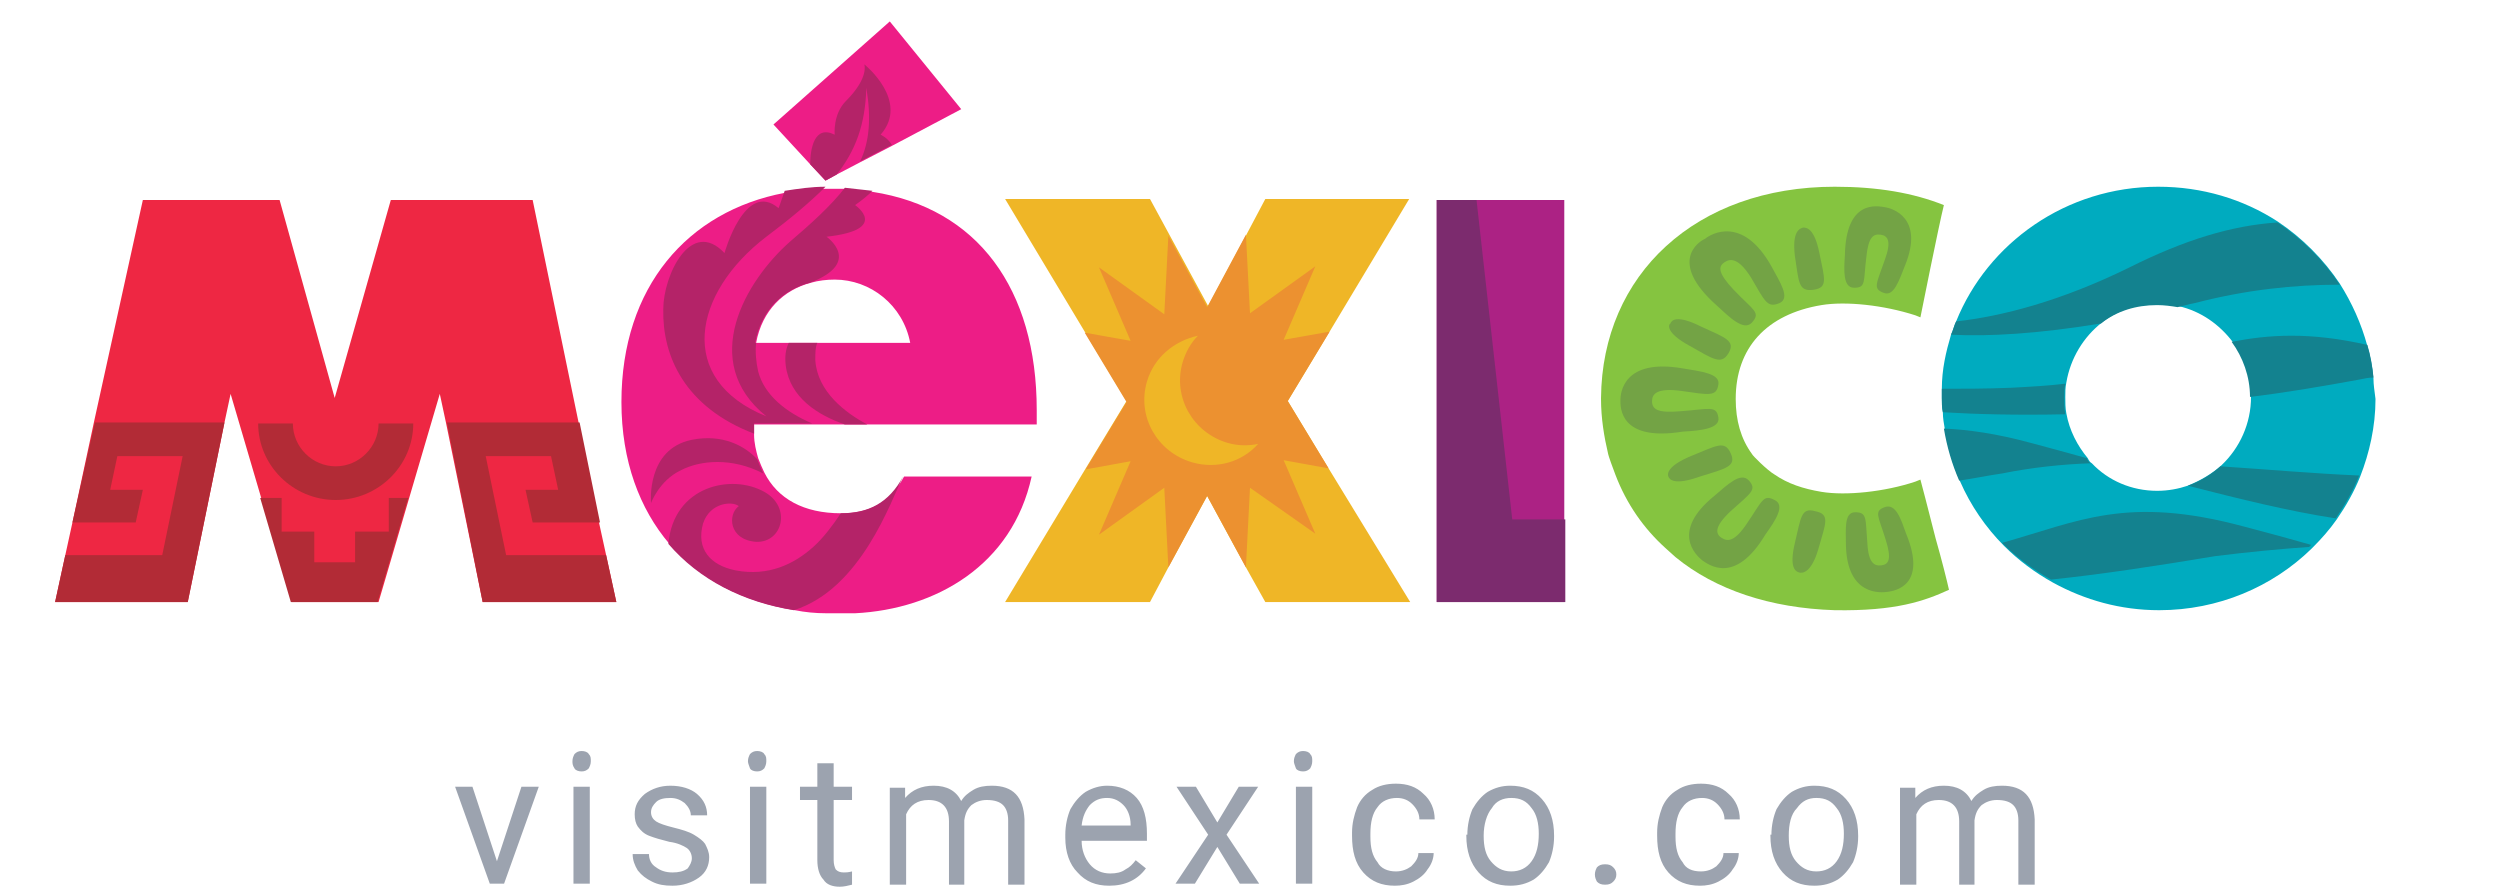 <?xml version="1.0" encoding="utf-8"?><svg version="1.1" id="Capa_1" xmlns="http://www.w3.org/2000/svg" x="0" y="0" viewBox="0 0 245 87" xml:space="preserve"><style>.st5{fill:#ed1d86}.st7{fill:#13828f}.st9{fill:#73a345}.st10{fill:#b22b36}.st11{fill:#b42368}</style><path d="m48.7 84.4 2.4-7.3h1.7l-3.4 9.5H48l-3.4-9.5h1.7l2.4 7.3zm9.1 2.2h-1.6v-9.5h1.6v9.5zm-1.7-12c0-.3.1-.5.2-.7.2-.2.4-.3.7-.3s.6.1.7.3c.2.2.2.4.2.7 0 .3-.1.5-.2.7-.2.2-.4.3-.7.3s-.6-.1-.7-.3c-.2-.3-.2-.5-.2-.7zm11.7 9.5c0-.4-.2-.8-.5-1s-.9-.5-1.7-.6c-.8-.2-1.5-.4-2-.6s-.8-.5-1.1-.9c-.2-.3-.3-.7-.3-1.2 0-.8.3-1.4 1-2 .7-.5 1.5-.8 2.5-.8 1.1 0 2 .3 2.6.8.7.6 1 1.3 1 2.1h-1.6c0-.4-.2-.8-.6-1.2-.4-.3-.8-.5-1.4-.5s-1.1.1-1.4.4-.5.6-.5 1 .2.7.5.9c.3.2.9.4 1.7.6.8.2 1.5.4 2 .7.5.3.9.6 1.1.9.2.4.4.8.4 1.3 0 .8-.3 1.5-1 2s-1.6.8-2.6.8c-.8 0-1.4-.1-2-.4s-1-.6-1.4-1.1c-.3-.5-.5-1-.5-1.6h1.6c0 .5.2 1 .7 1.3.4.3.9.5 1.6.5.6 0 1.1-.1 1.5-.4.2-.3.4-.6.4-1zm7.3 2.5h-1.6v-9.5h1.6v9.5zm-1.8-12c0-.3.1-.5.2-.7.2-.2.4-.3.7-.3.3 0 .6.1.7.3.2.2.2.4.2.7 0 .3-.1.5-.2.7-.2.2-.4.3-.7.3-.3 0-.6-.1-.7-.3-.1-.3-.2-.5-.2-.7zm8.4.2v2.3h1.8v1.3h-1.8v5.9c0 .4.1.7.2.9.2.2.4.3.8.3.2 0 .4 0 .8-.1v1.3c-.4.1-.8.2-1.2.2-.7 0-1.3-.2-1.6-.7-.4-.4-.6-1.1-.6-1.9v-5.9h-1.7v-1.3h1.7v-2.3h1.6zm7 2.3v1.1c.7-.8 1.6-1.2 2.8-1.2 1.3 0 2.2.5 2.7 1.5.3-.5.7-.8 1.2-1.1.5-.3 1.1-.4 1.8-.4 2.1 0 3.1 1.1 3.2 3.3v6.4h-1.6v-6.3c0-.7-.2-1.2-.5-1.5s-.8-.5-1.6-.5c-.6 0-1.1.2-1.5.5-.4.4-.6.8-.7 1.5v6.3H93v-6.2c0-1.4-.7-2.1-2-2.1-1.1 0-1.8.5-2.2 1.4v6.9h-1.6v-9.5h1.5v-.1zm20 9.7c-1.3 0-2.3-.4-3.1-1.3-.8-.8-1.2-2-1.2-3.4v-.3c0-.9.2-1.8.5-2.5.4-.7.9-1.3 1.5-1.7.7-.4 1.4-.6 2.1-.6 1.2 0 2.2.4 2.9 1.2.7.8 1 2 1 3.5v.7H106c0 .9.3 1.7.8 2.3.5.6 1.2.9 2 .9.6 0 1.1-.1 1.5-.4.4-.2.7-.5 1-.9l1 .8c-.8 1.1-2 1.7-3.6 1.7zm-.2-8.6c-.7 0-1.2.2-1.7.7-.4.5-.7 1.1-.8 2h4.8v-.1c0-.8-.3-1.5-.7-1.9-.4-.4-.9-.7-1.6-.7zm10.8 2.4 2.1-3.5h1.9l-3.1 4.7 3.2 4.8h-1.9l-2.2-3.6-2.2 3.6h-1.9l3.2-4.8-3.1-4.7h1.9l2.1 3.5zm9.3 6H127v-9.5h1.6v9.5zm-1.8-12c0-.3.1-.5.2-.7.2-.2.4-.3.7-.3.3 0 .6.1.7.3.2.2.2.4.2.7 0 .3-.1.5-.2.7-.2.2-.4.3-.7.3-.3 0-.6-.1-.7-.3-.1-.3-.2-.5-.2-.7zm10 10.8c.6 0 1.1-.2 1.5-.5.4-.4.7-.8.7-1.3h1.5c0 .5-.2 1.1-.6 1.6-.3.5-.8.9-1.4 1.2-.6.3-1.2.4-1.8.4-1.3 0-2.3-.4-3.1-1.3s-1.1-2.1-1.1-3.6v-.3c0-.9.2-1.7.5-2.5.3-.7.8-1.3 1.5-1.7.6-.4 1.4-.6 2.3-.6 1.1 0 2 .3 2.7 1 .7.6 1.1 1.5 1.1 2.5h-1.5c0-.6-.3-1.1-.7-1.5s-.9-.6-1.5-.6c-.8 0-1.5.3-1.9.9-.5.6-.7 1.5-.7 2.6v.3c0 1.1.2 1.9.7 2.5.3.6 1 .9 1.8.9zm7-3.6c0-.9.2-1.8.5-2.5.4-.7.9-1.3 1.5-1.7.7-.4 1.4-.6 2.2-.6 1.3 0 2.3.4 3.1 1.3s1.2 2.1 1.2 3.6v.1c0 .9-.2 1.8-.5 2.5-.4.7-.9 1.3-1.5 1.7-.7.4-1.4.6-2.3.6-1.3 0-2.3-.4-3.1-1.3s-1.2-2.1-1.2-3.6v-.1h.1zm1.6.1c0 1.1.2 1.9.7 2.5s1.1 1 2 1c.8 0 1.5-.3 2-1s.7-1.6.7-2.7c0-1-.2-1.9-.7-2.5-.5-.7-1.1-1-2-1-.8 0-1.5.3-1.9 1-.5.6-.8 1.6-.8 2.7zm10.9 3.8c0-.3.1-.5.2-.7.2-.2.4-.3.8-.3s.6.1.8.3c.2.2.3.4.3.7 0 .3-.1.5-.3.7s-.4.3-.8.3-.6-.1-.8-.3c-.1-.2-.2-.4-.2-.7zm10.4-.3c.6 0 1.1-.2 1.5-.5.4-.4.7-.8.7-1.3h1.5c0 .5-.2 1.1-.6 1.6-.3.5-.8.9-1.4 1.2-.6.3-1.2.4-1.8.4-1.3 0-2.3-.4-3.1-1.3s-1.1-2.1-1.1-3.6v-.3c0-.9.2-1.7.5-2.5.3-.7.8-1.3 1.5-1.7.6-.4 1.4-.6 2.3-.6 1.1 0 2 .3 2.7 1 .7.6 1.1 1.5 1.1 2.5H169c0-.6-.3-1.1-.7-1.5s-.9-.6-1.5-.6c-.8 0-1.5.3-1.9.9-.5.6-.7 1.5-.7 2.6v.3c0 1.1.2 1.9.7 2.5.3.6.9.9 1.8.9zm6.9-3.6c0-.9.2-1.8.5-2.5.4-.7.9-1.3 1.5-1.7.7-.4 1.4-.6 2.2-.6 1.3 0 2.3.4 3.1 1.3s1.2 2.1 1.2 3.6v.1c0 .9-.2 1.8-.5 2.5-.4.7-.9 1.3-1.5 1.7-.7.4-1.4.6-2.3.6-1.3 0-2.3-.4-3.1-1.3s-1.2-2.1-1.2-3.6v-.1h.1zm1.7.1c0 1.1.2 1.9.7 2.5s1.1 1 2 1c.8 0 1.5-.3 2-1s.7-1.6.7-2.7c0-1-.2-1.9-.7-2.5-.5-.7-1.1-1-2-1-.8 0-1.4.3-1.9 1-.6.6-.8 1.6-.8 2.7zm12.4-4.8v1.1c.7-.8 1.6-1.2 2.8-1.2 1.3 0 2.2.5 2.7 1.5.3-.5.7-.8 1.2-1.1.5-.3 1.1-.4 1.8-.4 2.1 0 3.1 1.1 3.2 3.3v6.4h-1.6v-6.3c0-.7-.2-1.2-.5-1.5s-.8-.5-1.6-.5c-.6 0-1.1.2-1.5.5-.4.4-.6.8-.7 1.5v6.3H192v-6.2c0-1.4-.7-2.1-2-2.1-1.1 0-1.8.5-2.2 1.4v6.9h-1.6v-9.5h1.5v-.1z" fill="#9ca3af"/><path d="M214.4 47.6c-.9.3-1.9.5-3 .5-2.5 0-4.8-1-6.4-2.7-.2-.1-.3-.3-.4-.5-1-1.2-1.8-2.7-2.1-4.4-.1-.5-.1-1.1-.1-1.6s0-.9.1-1.4c.4-2.4 1.7-4.5 3.5-5.9 1.5-1.2 3.4-1.8 5.5-1.8.7 0 1.4.1 2 .2 2.2.5 4 1.8 5.3 3.5 1.1 1.5 1.8 3.4 1.8 5.4 0 2.6-1.1 5-2.9 6.7-1 .9-2.1 1.5-3.3 2zm18.2-10.5c-.1-1.1-.3-2.2-.6-3.2-.6-2.2-1.5-4.2-2.7-6.1-1.6-2.4-3.7-4.5-6.1-6.1-3.4-2.2-7.4-3.4-11.7-3.4-9 0-16.7 5.5-19.8 13.2-.2.4-.3.9-.5 1.3-.5 1.7-.9 3.4-.9 5.3v.9c0 .5 0 .9.1 1.4 0 .6.1 1.1.2 1.7.3 1.8.8 3.5 1.5 5.1 1 2.3 2.5 4.5 4.3 6.3 1.4 1.4 3 2.6 4.8 3.6 3.1 1.7 6.6 2.7 10.4 2.7 5.8 0 11.1-2.3 14.9-6l.2-.2c.8-.8 1.6-1.7 2.3-2.7.9-1.3 1.7-2.7 2.3-4.2.9-2.3 1.5-4.9 1.5-7.6-.1-.8-.2-1.4-.2-2z" fill="#00abbf"/><path d="M153.3 59V19.6h-12.5V59h12.5z" fill="#ac2284"/><path d="M189.7 52.8c-.7-2.8-1.5-5.8-1.5-5.8l-.5.2c-3 1-6.8 1.4-9.2 1-1.8-.3-3.3-.8-4.6-1.7-.7-.4-2.2-1.9-2.2-2-1.1-1.5-1.6-3.3-1.6-5.4 0-5 3-8.3 8.4-9.2 2.4-.4 6.1 0 9.2 1l.5.2s1.8-9 2.3-11c-3-1.2-6.5-1.8-10.7-1.8-13.6 0-22.8 8.6-22.9 20.7v.1c0 1.9.3 3.7.7 5.4 0 .1.5 1.5.7 2 1.1 2.9 2.8 5.3 4.9 7.2l1 .9c3.9 3.2 9.3 5 15.6 5.2 6 .1 8.8-.9 11.2-2-.2-.9-.7-2.9-1.3-5z" fill="#85c440"/><path d="m59.4 54.4-.7-3.2-2-9.8-4.5-21.8H38.3L32.8 39l-5.4-19.4H14L9.2 41.4l-2.1 9.8-.7 3.2-1 4.6h13L22 41.4l.6-2.8 3 10.2 3 10.2h8.5l3-10.2 3-10.2.6 2.8L47.3 59h13.1l-1-4.6z" fill="#ee2743"/><path class="st5" d="M89.2 33.6H74.1c.6-3.2 2.7-5.2 5.4-5.9.7-.2 1.5-.3 2.3-.3 3.5 0 6.7 2.5 7.4 6.2zm-15.3 8h27.7v-1.4c0-11.9-5.8-19.8-16.1-21.4l-2.7-.3h-1.9c-1.4 0-2.7.2-4 .4-9.5 1.8-16 9.2-16 20.5 0 5.8 1.8 10.5 4.7 13.9 3 3.5 7.3 5.7 12.3 6.5 1 .2 2 .3 3.1.3h2.8c7.9-.4 15.4-4.7 17.3-13.4H88.6c-1.4 2.6-3.4 3.6-6.1 3.6h-.1c-3.6 0-6.2-1.4-7.5-4-.2-.4-.4-.9-.6-1.4-.2-.7-.4-1.5-.4-2.3v-1zM80.9 17.7l1.1-.6 2.3-1.2 3.1-1.6 6.8-3.6-7-8.6-11.4 10.1 3.6 3.9 1.5 1.6z"/><path d="m130.2 45.9-4-6.6 4.1-6.8 7.8-13H124l-1.8 3.4-3.8 7.1-3.8-7-1.9-3.5H98.5l7.8 13 4.1 6.8-4 6.6L98.5 59h14.2l1.8-3.4 3.8-7 3.8 7L124 59h14.2l-8-13.1z" fill="#efb627"/><path class="st7" d="M205.9 31.7c1.5-1.2 3.4-1.8 5.5-1.8.7 0 1.4.1 2 .2.5-.1 1.1-.3 1.7-.4 5-1.3 9.7-1.8 14.2-1.8-1.6-2.4-3.7-4.5-6.1-6.1-4.5.3-9.1 1.7-14.5 4.4-6.7 3.3-12.5 4.8-17 5.3-.2.4-.3.9-.5 1.3 3.7.2 8.6-.1 14.7-1.1zM218.7 33.5c1.1 1.5 1.8 3.4 1.8 5.4 3.3-.4 6.9-1 10.7-1.7.5-.1.9-.2 1.4-.2-.1-1.1-.3-2.2-.6-3.2-5.7-1.3-9.7-1-13.3-.3zM202.4 40.6c-.1-.5-.1-1.1-.1-1.6s0-.9.1-1.4c-1.6.2-3.4.3-5.3.4-2.5.1-4.8.1-6.8.1v.9c0 .5 0 .9.1 1.4 3.3.2 7.3.3 12 .2zM226.3 53.6l.2-.2c-2.1-.6-4.3-1.2-6.6-1.8-11.5-3.1-16.2-.5-23.7 1.6 1.4 1.4 3 2.6 4.8 3.6 4.8-.5 10.1-1.3 16.1-2.3 3.2-.4 6.3-.7 9.2-.9zM204.9 45.4c-.2-.1-.3-.3-.4-.5-1.8-.5-3.6-1-5.5-1.5-3.3-.9-6.1-1.3-8.5-1.4.3 1.8.8 3.5 1.5 5.1 1.4-.2 2.8-.5 4.2-.7 3-.6 5.9-.9 8.7-1zM214.4 47.6c5.1 1.3 9.9 2.5 14.5 3.2.9-1.3 1.7-2.7 2.3-4.2-4.6-.2-9-.6-13.6-.9-.9.8-2 1.5-3.2 1.9z"/><path d="m148.2 50.9-3.5-31.3h-3.9V59h12.6v-8.1h-5.2z" fill="#7c2b6e"/><path class="st9" d="M168.4 40.9c-.2-1.2-.9-.8-3.7-.6-2.3.2-2.8-.2-2.8-1 0-.7.5-1.3 2.8-1 2.8.4 3.5.6 3.7-.6.2-1.1-1.7-1.3-3.5-1.6-5.8-1-6.1 2.4-6.1 3.1 0 .7-.1 4.1 6.1 3.1 1.8-.1 3.7-.3 3.5-1.4zM165.6 33.9c2.3 1.3 3.1 1.9 3.8.7s-.3-1.5-2.7-2.6c-2.4-1.2-2.9-.6-3-.3-.2.1-.5.9 1.9 2.2zM168.2 29.9c1.3 1.2 2.7 2.6 3.5 1.7.9-1 .1-1.2-1.8-3.2-1.6-1.7-1.5-2.3-.9-2.7.6-.4 1.4-.4 2.6 1.5 1.4 2.4 1.6 3 2.8 2.5 1.1-.5 0-2.1-.8-3.6-2.8-5-5.9-3.2-6.5-2.7-.7.3-3.6 2.3 1.1 6.5zM177.7 28.4c1.5-.2 1.1-1.1.6-3.6s-1.3-2.5-1.6-2.5c-.3.1-1.1.3-.8 2.8.4 2.5.3 3.5 1.8 3.3zM177.9 50.1c-1.4-.4-1.4.6-2 3.1s.1 2.8.4 2.9c.3.1 1.2.1 1.9-2.3.7-2.5 1.2-3.4-.3-3.7zM173.9 49c-1.1-.6-1.2.1-2.7 2.3-1.2 1.8-1.9 1.8-2.5 1.4-.6-.4-.7-1.1.9-2.6 2-1.8 2.6-2.1 1.8-3s-2.1.4-3.4 1.5c-4.3 3.5-1.8 5.8-1.2 6.3.6.4 3.2 2.5 6.2-2.5 1-1.4 2-2.9.9-3.4zM169.6 44.4c-.6-1.3-1.4-.7-3.9.3-2.4 1-2.3 1.8-2.2 2 .1.3.6.9 3.1 0 2.6-.8 3.6-1 3-2.3zM181.7 28.2c1.2 0 .9-.6 1.2-3 .2-2 .7-2.3 1.4-2.2.7.1 1.1.6.4 2.5-.8 2.3-1.2 2.8-.1 3.2 1 .4 1.5-1.2 2.1-2.7 1.9-4.7-1.3-5.6-2-5.7s-3.8-.8-3.9 4.7c-.1 1.5-.2 3.2.9 3.2zM184.7 49.7c-1.1.4-.6.9.1 3.2.6 1.9.3 2.4-.4 2.5s-1.3-.2-1.4-2.2c-.2-2.4 0-3-1.2-3-1.1 0-.9 1.7-.9 3.2.1 5 3.4 4.7 4.1 4.6.7-.1 3.9-.6 1.8-5.7-.5-1.4-1-3-2.1-2.6z"/><path class="st10" d="M32.9 49c4.2 0 7.6-3.4 7.6-7.5h-3.4c0 2.3-1.9 4.2-4.2 4.2s-4.2-1.9-4.2-4.2h-3.4c0 4.1 3.4 7.5 7.6 7.5zM47.3 59h13.1l-1-4.6h-9.8l-2-9.7H54l.7 3.3h-3.2l.7 3.2h6.6l-2-9.8h-13L47.3 59zM7.1 51.2h6.2L14 48h-3.2l.7-3.3h6.4l-2 9.7H6.4l-1 4.6h13L22 41.4H9.3l-2.2 9.8z"/><path class="st10" d="M38.1 48.8v3.3h-3.3v3h-4v-3h-3.2v-3.3h-2.1l3 10.2H37l3-10.2h-1.9z"/><path class="st11" d="M86.3 13.2c2.9-3.3-1.6-6.9-1.6-6.9s.5 1.3-1.8 3.6c-1.3 1.3-1.1 3.3-1.1 3.3-2-1-2.4 1.4-2.4 2.9l1.5 1.6 1.1-.6c1.8-2.3 2.8-4.8 2.9-8.5.5 3 .3 5.3-.6 7.2l3.1-1.6c-.4-.7-1.1-1-1.1-1zM74.3 36.4c-.2-.9-.3-1.9-.2-2.8H74c.6-3.2 2.7-5.2 5.4-5.9 5.2-2 1.6-4.5 1.6-4.5 6.3-.7 2.8-3.1 2.8-3.1.7-.5 1.2-.9 1.7-1.4l-2.7-.3c-1.4 1.8-3.3 3.5-5.4 5.3-4.3 3.8-9 11.7-2.3 17.1-8.9-3.6-7.2-12.1 0-17.6 2.4-1.8 4.3-3.4 5.8-4.9-1.4 0-2.7.2-4 .4-.3.9-.6 1.7-.6 1.7-3.3-2.8-5.3 4.4-5.3 4.4-3.3-3.5-6 2.2-6 5.5-.1 4.6 2.1 9.6 8.9 12.2v-1h5.7c-2.6-1.1-4.7-2.8-5.3-5.1z"/><path class="st11" d="M79.9 35.3c0-.7 0-1.3.2-1.7h-2.8c-.3.6-.4 1.3-.3 2.2.4 3.2 3.2 4.9 5.8 5.8H85c-2.1-1.1-4.9-3.2-5.1-6.3zM67.8 43.1c-4.5.9-4 6.2-4 6.2s.8-2.2 2.9-3.2c1.9-1 5-1.3 8.1.3-.2-.4-.4-.9-.6-1.4-1.2-1.3-3.4-2.5-6.4-1.9z"/><path class="st11" d="M79.7 53.6c-1.9 1.7-4.4 2.9-7.6 2.3-2.5-.5-3.9-2.1-3.2-4.6.7-2.1 2.9-2.2 3.5-1.7-1.1.8-1 3.3 1.7 3.5 2.6.1 3.5-3.4.8-4.9-3.2-1.8-8.9-.6-9.4 5.1 3 3.5 7.3 5.7 12.3 6.5 6.6-2.1 9.5-10.7 10.7-13.1-1.4 2.6-3.4 3.6-6.1 3.6-.8 1.2-1.7 2.4-2.7 3.3z"/><path d="M116.8 45.3c-3.4-1-5.4-4.5-4.4-7.9.7-2.4 2.7-4 5-4.5-.7.7-1.2 1.6-1.5 2.6-1 3.4 1 6.9 4.4 7.9 1 .3 2.1.3 3 .1-1.6 1.8-4.1 2.5-6.5 1.8zm12.1 7-3.1-7.2 4.4.8-4-6.6 4.1-6.8-4.5.8 3.1-7.2-6.4 4.6-.4-7.7-3.8 7.1-3.8-7-.4 7.7-6.4-4.6 3.1 7.2-4.5-.8 4.1 6.8-4 6.6 4.4-.8-3.1 7.2 6.4-4.6.4 7.8 3.8-7 3.8 7 .4-7.8 6.4 4.5z" fill="#ec9130"/></svg>